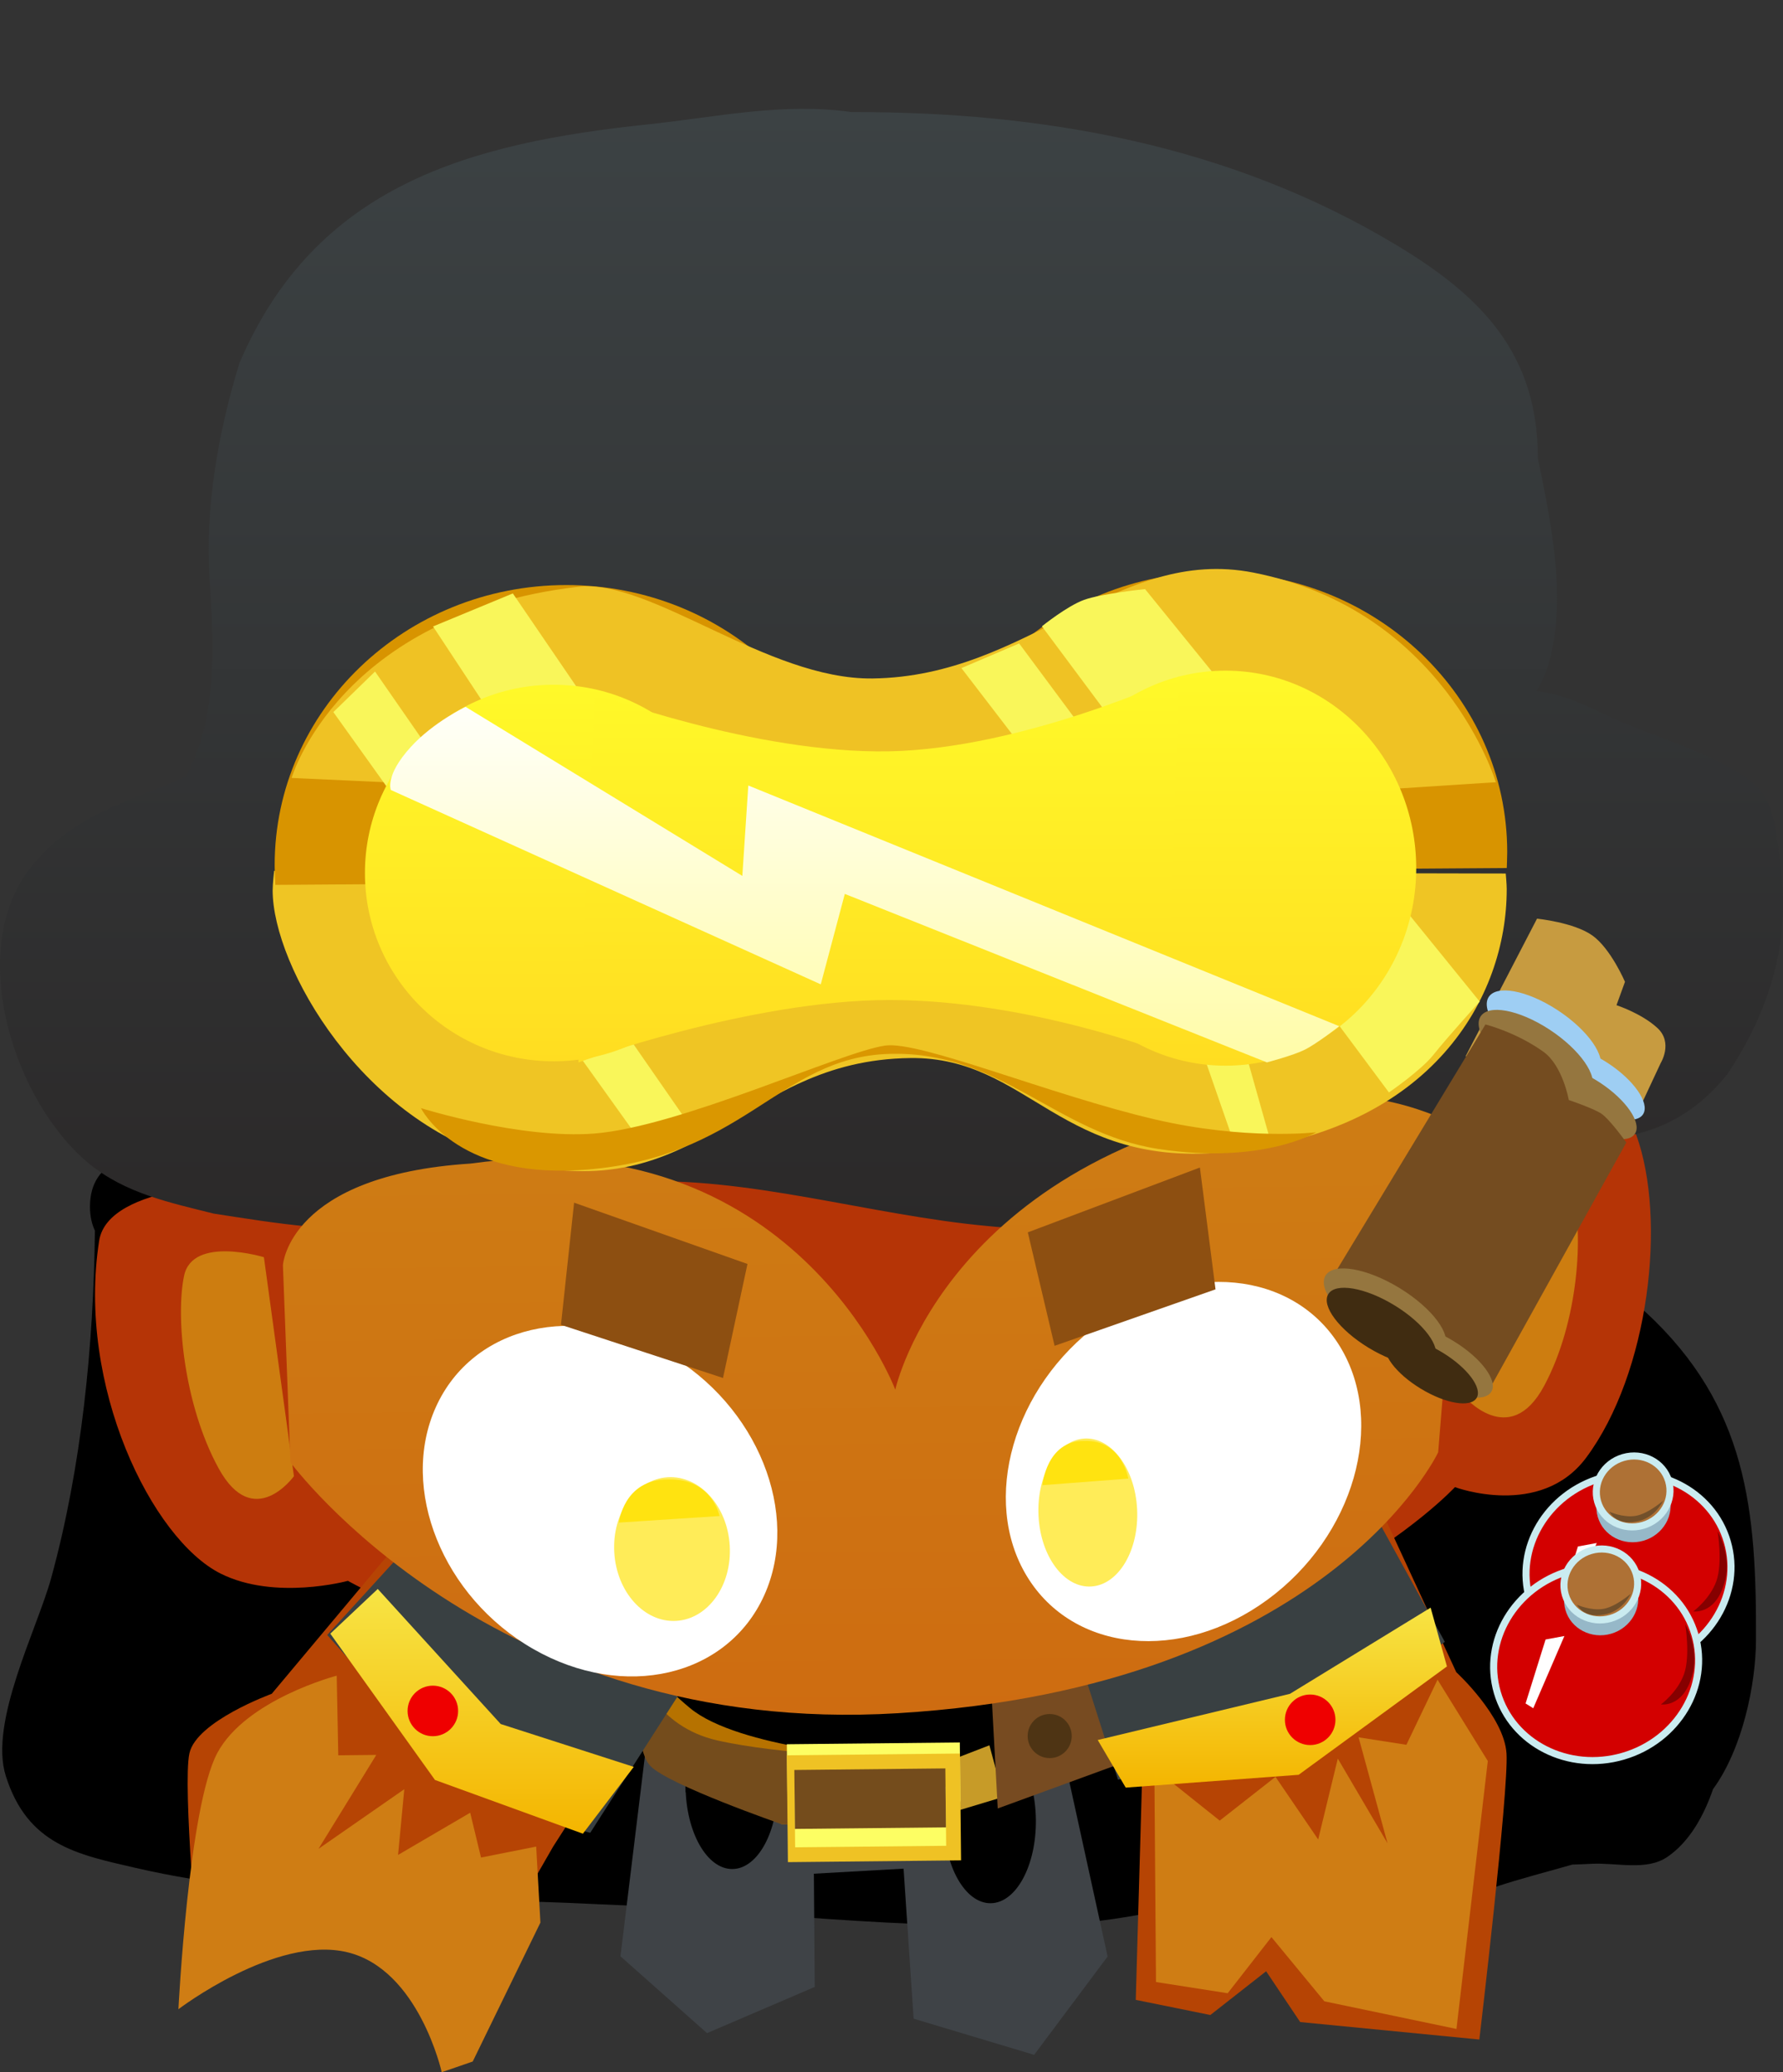 <svg version="1.1" xmlns="http://www.w3.org/2000/svg" xmlns:xlink="http://www.w3.org/1999/xlink" width="88.18" height="102.475" viewBox="0,0,88.18,102.475"><rect x="0" y="0" width="88.18" height="102.475" fill="#333333" stroke="none"/><defs><linearGradient x1="240" y1="129.277" x2="240" y2="184.667" gradientUnits="userSpaceOnUse" id="color-1"><stop offset="0" stop-color="#3c4244"/><stop offset="1" stop-color="#2b2929"/></linearGradient><linearGradient x1="219.75" y1="202.474" x2="219.75" y2="214.577" gradientUnits="userSpaceOnUse" id="color-2"><stop offset="0" stop-color="#f7e444"/><stop offset="1" stop-color="#f4b500"/></linearGradient><linearGradient x1="258.834" y1="203.398" x2="258.834" y2="212.298" gradientUnits="userSpaceOnUse" id="color-3"><stop offset="0" stop-color="#f7e444"/><stop offset="1" stop-color="#f4b500"/></linearGradient><linearGradient x1="239.07" y1="178.321" x2="239.381" y2="208.681" gradientUnits="userSpaceOnUse" id="color-4"><stop offset="0" stop-color="#ce7d14"/><stop offset="1" stop-color="#ce6c11"/></linearGradient><linearGradient x1="256.518" y1="157.061" x2="256.518" y2="176.597" gradientUnits="userSpaceOnUse" id="color-5"><stop offset="0" stop-color="#fff929"/><stop offset="1" stop-color="#ffdd21"/></linearGradient><linearGradient x1="223.288" y1="157.758" x2="223.288" y2="176.379" gradientUnits="userSpaceOnUse" id="color-6"><stop offset="0" stop-color="#fff929"/><stop offset="1" stop-color="#ffdd21"/></linearGradient><linearGradient x1="239.368" y1="157.35" x2="239.368" y2="176.434" gradientUnits="userSpaceOnUse" id="color-7"><stop offset="0" stop-color="#fff929"/><stop offset="1" stop-color="#ffdd21"/></linearGradient><linearGradient x1="238.675" y1="158.85" x2="238.675" y2="176.435" gradientUnits="userSpaceOnUse" id="color-8"><stop offset="0" stop-color="#fffff9"/><stop offset="1" stop-color="#fffca7"/></linearGradient></defs><g transform="translate(-195.91,-123.896)"><g data-paper-data="{&quot;isPaintingLayer&quot;:true}" fill-rule="nonzero" stroke-linejoin="miter" stroke-miterlimit="10" stroke-dasharray="" stroke-dashoffset="0" style="mix-blend-mode: normal"><path d="M203.201,181.068c3.496,-2.172 2.985,-6.068 3.981,-9.854c1.122,-4.261 2.615,-7.082 6.066,-9.745c4.226,-2.325 8.521,-2.756 13.204,-3.762c3.599,-0.773 7.137,-1.944 10.862,-1.632c3.589,0.301 7.087,1.622 10.565,2.478c6.188,1.524 13.374,3.051 17.475,8.508c0.886,1.179 3.445,7.069 4.104,8.54c1.563,3.487 2.99,7.01 4.317,10.57c1.205,0.756 2.381,1.622 3.526,2.615c5.02,4.652 5.482,9.755 5.453,16.227c-0.009,2.165 -0.659,5.355 -2.124,7.36c-0.448,1.296 -1.148,2.591 -2.254,3.348c-1.041,0.713 -2.508,0.278 -3.768,0.345c-0.312,0.017 -0.626,0.029 -0.94,0.039c-1.308,0.375 -2.608,0.707 -3.768,1.094c-3.149,1.04 -5.864,3.269 -9.108,4.031c-2.057,0.483 -1.649,-1.58 -1.606,-4.159c-3.641,0.792 -7.275,1.828 -10.994,1.995c-7.417,0.333 -15.263,-0.722 -22.704,-1.002c-7.554,-0.378 -15.494,-0.091 -22.898,-1.802c-2.87,-0.663 -5.309,-1.133 -6.39,-4.53c-0.848,-2.666 1.547,-7.267 2.244,-9.807c1.501,-5.476 2.094,-11.472 2.16,-17.172c-0.15,-0.314 -0.244,-0.704 -0.244,-1.187c0,-2.5 2.5,-2.5 2.5,-2.5l-0.006,0.009c0.082,-0.006 0.168,-0.009 0.256,-0.009c0.031,0 0.062,0 0.092,0.001z" fill="#000000" stroke="none" stroke-width="0.5" stroke-linecap="butt"/><path d="M212.455,166.427l4.987,-11.816c0,0 5.582,-10.441 7.561,-12.009c1.979,-1.568 11.312,-10.155 11.312,-10.155l0.74,12.709c0,0 6.055,-7.263 9.923,-11.192c2.52,-2.559 3.646,3.333 3.646,3.333c0,0 6.088,-6.486 6.236,-2.963c0.152,3.606 -0.135,10.955 -0.135,10.955l8.081,-2.917l2.314,7.817c0,0 1.032,3.557 1.179,6.532c0.164,3.308 0.574,20.615 0.574,20.615c0,0 6.44,-1.493 7.958,2.681c1.518,4.173 0.642,11.767 -2.472,15.96c-2.26,3.043 -6.494,1.461 -6.494,1.461c0,0 -8.189,8.913 -27.108,10.752c-14.301,1.39 -27.641,-6.118 -27.641,-6.118c0,0 -3.604,0.99 -6.297,-0.36c-3.388,-1.699 -7.124,-9.269 -6.006,-16.453c0.446,-2.866 7.33,-2.82 7.33,-2.82z" fill="#b53406" stroke="#6b0000" stroke-width="0" stroke-linecap="round"/><path d="M205.071,162.32l0.135,-0.195c1.469,-2.92 1.276,-6.381 1.07,-9.563c-0.231,-3.584 0.429,-7.307 1.474,-10.708c3.771,-8.817 11.376,-10.881 20.233,-11.811c3.368,-0.354 6.632,-1.09 10.029,-0.605c9.468,-0.021 18.732,1.627 26.958,6.577c4.211,2.534 6.992,5.362 6.998,10.546c0.645,3.153 1.429,6.839 0.563,10.051c-0.104,0.385 -0.35,1.016 -0.633,1.457c1.438,0.179 2.467,0.737 3.747,1.329c1.965,0.908 5.666,1.938 7.196,3.438c0.893,0.876 0.968,2.74 1.122,3.884c0.509,3.771 -0.532,7.152 -2.63,10.304c-4.052,5.013 -9.133,2.549 -14.636,3.3c-3.429,0.468 -7.459,0.892 -10.723,2.128c-3.655,1.384 -7.168,2.503 -11.176,2.078c-5.906,-0.537 -11.879,-2.494 -17.797,-2.196c-3.951,0.199 -7.384,1.711 -11.12,2.192c-3.136,0.404 -6.294,-0.135 -9.404,-0.615c-2.175,-0.545 -4.361,-0.999 -6.146,-2.459c-3.687,-3.015 -6.085,-10.377 -3.022,-14.498c1.978,-2.661 4.863,-3.39 7.722,-4.618c0,0 0.014,-0.006 0.04,-0.015z" fill="url(#color-1)" stroke="none" stroke-width="0.5" stroke-linecap="butt"/><path d="M268.396,176.127l3.529,-6.801c0,0 1.834,0.183 2.743,0.836c0.909,0.653 1.607,2.287 1.607,2.287l-0.42,1.156c0,0 1.246,0.406 2.027,1.131c0.781,0.725 0.162,1.726 0.162,1.726l-1.69,3.616z" fill="none" stroke="#6b0000" stroke-width="0" stroke-linecap="round"/><path d="M228.12,208.137c0,0 6.276,0.881 10.388,1.046c4.112,0.165 9.288,-1.736 9.288,-1.736l2.892,13.204l-3.634,4.862l-5.96,-1.788l-0.497,-7.42l-4.436,0.25l0.043,5.599l-5.327,2.285l-4.281,-3.799l1.526,-12.504z" fill="#3f4347" stroke="#772203" stroke-width="0" stroke-linecap="round"/><path d="M244.906,218.015c-1.258,0.013 -2.296,-1.812 -2.319,-4.076c-0.023,-2.264 0.978,-4.11 2.235,-4.122c1.258,-0.013 2.296,1.812 2.319,4.076c0.023,2.264 -0.978,4.11 -2.235,4.122z" fill="#000000" stroke="none" stroke-width="0" stroke-linecap="butt"/><path d="M232.134,216.324c-1.258,0.013 -2.296,-1.812 -2.319,-4.076c-0.023,-2.264 0.978,-4.11 2.235,-4.122c1.258,-0.013 2.296,1.812 2.319,4.076c0.023,2.264 -0.978,4.11 -2.235,4.122z" fill="#000000" stroke="none" stroke-width="0" stroke-linecap="butt"/><path d="M248.339,206.319l0.409,4.369l-9.609,4.653l-9.321,-2.82l-0.058,-5.648z" fill="#000000" stroke="#000000" stroke-width="0" stroke-linecap="round"/><path d="M242.576,211.081l2.266,-0.876l0.69,2.552l-2.929,0.883z" fill="#c79b28" stroke="#000000" stroke-width="0" stroke-linecap="round"/><path d="M239.482,214.335l-4.931,-0.234c0,0 -5.878,-3.637 -6.777,-4.575c-0.898,-0.938 0.052,-4.171 0.052,-4.171c0,0 -0.556,0.705 2.211,3.011c2.392,1.992 9.504,2.462 9.504,2.462z" fill="#b67200" stroke="#efc124" stroke-width="0" stroke-linecap="round"/><path d="M239.482,214.335l-4.931,-0.234c0,0 -5.577,-1.934 -6.475,-2.872c-0.898,-0.938 -0.52,-4.544 -0.52,-4.544c0,0 0.79,2.587 3.825,3.278c3.035,0.691 8.161,0.864 8.161,0.864z" fill="#744c1c" stroke="#efc124" stroke-width="0" stroke-linecap="round"/><path d="M236.747,206.401l4.928,-0.05l0.05,4.834l-4.928,0.05z" fill="#000000" stroke="#efc124" stroke-width="0" stroke-linecap="butt"/><path d="M234.824,210.153l8.555,-0.088l0.03,2.915l-8.555,0.088z" fill="#fdfe63" stroke="none" stroke-width="0" stroke-linecap="butt"/><path d="M234.823,210.7l8.563,-0.088l0.054,5.283l-8.563,0.088z" fill="#efc224" stroke="none" stroke-width="0" stroke-linecap="butt"/><path d="M235.204,212.336l7.469,-0.077l0.03,2.915l-7.469,0.077z" fill="#fdfe63" stroke="none" stroke-width="0" stroke-linecap="butt"/><path d="M235.194,211.425l7.469,-0.077l0.03,2.915l-7.469,0.077z" fill="#744c1c" stroke="none" stroke-width="0" stroke-linecap="butt"/><path d="M250.075,202.853l1.317,8.233l-6.138,2.243l-0.467,-8.621z" fill="#774b21" stroke="#c79b3c" stroke-width="0" stroke-linecap="round"/><path d="M247.812,208.658c0.602,-0.006 1.095,0.477 1.101,1.079c0.006,0.602 -0.477,1.095 -1.079,1.101c-0.602,0.006 -1.095,-0.477 -1.101,-1.079c-0.006,-0.602 0.477,-1.095 1.079,-1.101z" fill="#4e3414" stroke="none" stroke-width="0" stroke-linecap="butt"/><path d="M229.018,219.684l0.154,1.897" fill="none" stroke="#b66519" stroke-width="0" stroke-linecap="round"/><path d="M233.473,222.065l-0.164,-2.023" fill="none" stroke="#b66519" stroke-width="0" stroke-linecap="round"/><path d="M243.705,220.932l0.175,2.15" fill="none" stroke="#b66519" stroke-width="0" stroke-linecap="round"/><path d="M247.722,222.533l-0.134,-1.644" fill="none" stroke="#b66519" stroke-width="0" stroke-linecap="round"/><path d="M229.664,205.227l-6.393,9.979l-5.038,8.768c0,0 -1.755,-4.873 -5.012,-5.418c-3.286,-0.55 -7.497,2.299 -7.497,2.299c0,0 -0.79,-8.659 -0.447,-10.25c0.343,-1.592 4.072,-2.947 4.072,-2.947l8.949,-10.688" data-paper-data="{&quot;index&quot;:null}" fill="#b64404" stroke="#6b0000" stroke-width="0" stroke-linecap="round"/><path d="M212.64,210.7l1.88,-0.019l-2.858,4.644l4.243,-2.949l-0.309,3.251l3.568,-2.088l0.535,2.216l2.729,-0.541l0.209,3.758l-3.348,6.871l-1.533,0.528c0,0 -1.132,-5.087 -4.676,-5.934c-3.544,-0.847 -8.346,2.82 -8.346,2.82c0,0 0.502,-10.01 1.921,-12.667c1.42,-2.658 5.908,-3.828 5.908,-3.828z" fill="#cf7d14" stroke="#000000" stroke-width="0" stroke-linecap="round"/><path d="M219.336,196.806l11.824,8.268l-6.058,9.457c0,0 -3.83,-0.946 -5.662,-2.324c-2.366,-1.779 -7.347,-7.458 -7.347,-7.458z" fill="#394042" stroke="#000000" stroke-width="0" stroke-linecap="round"/><path d="M214.592,202.474l6.081,6.679l6.581,2.119l-2.517,3.305l-7.315,-2.658l-5.176,-7.235z" fill="url(#color-2)" stroke="#000000" stroke-width="0" stroke-linecap="round"/><path d="M212.455,166.427l4.987,-11.816c0,0 5.582,-10.441 7.561,-12.009c1.979,-1.568 11.312,-10.155 11.312,-10.155l0.74,12.709c0,0 6.855,-12.463 10.723,-16.392c2.52,-2.559 8.046,-4.867 8.046,-4.867c0,0 0.888,6.914 1.036,10.437c0.152,3.606 -0.135,10.955 -0.135,10.955l8.081,-2.917l2.314,7.817c0,0 1.032,3.557 1.179,6.532c0.164,3.308 0.574,20.615 0.574,20.615c0,0 6.44,-1.493 7.958,2.681c1.518,4.173 0.642,11.767 -2.472,15.96c-2.26,3.043 -6.494,1.461 -6.494,1.461c0,0 -8.189,8.913 -27.108,10.752c-14.301,1.39 -27.641,-6.118 -27.641,-6.118c0,0 -3.604,0.99 -6.297,-0.36c-3.388,-1.699 -7.124,-9.269 -6.006,-16.453c0.446,-2.866 7.125,-2.818 7.125,-2.818z" fill="none" stroke="#6b0000" stroke-width="0" stroke-linecap="round"/><path d="M268.285,192.916l1.11,-10.874c0,0 3.74,-1.17 4.289,0.807c0.549,1.977 0.314,6.373 -1.405,9.578c-1.719,3.206 -3.993,0.488 -3.993,0.488z" data-paper-data="{&quot;index&quot;:null}" fill="#cd7d10" stroke="#8a2b01" stroke-width="0" stroke-linecap="round"/><path d="M263.533,197.079l4.397,9.508c0,0 2.37,2.179 2.486,4.021c0.116,1.841 -1.344,14.147 -1.344,14.147l-8.86,-0.864l-1.684,-2.512l-2.759,2.164l-3.689,-0.749l0.31,-10.849l-2.84,-8.4" fill="#b64404" stroke="#6b0000" stroke-width="0" stroke-linecap="round"/><path d="M256.232,213.929l2.759,-2.164l2.111,3.097l0.97,-4l2.46,4.189l-1.431,-5.24l2.364,0.369l1.54,-3.219l2.486,4.021l-1.55,13.25l-6.533,-1.366l-2.618,-3.176l-2.163,2.776l-3.546,-0.554l-0.081,-10.564z" fill="#cf7d14" stroke="#000000" stroke-width="0" stroke-linecap="round"/><path d="M267.366,205.09c0,0 -6.172,4.355 -8.89,5.53c-0.937,0.405 -7.274,1.282 -7.274,1.282l-3.397,-10.66l14.379,-5.571z" data-paper-data="{&quot;index&quot;:null}" fill="#394042" stroke="#000000" stroke-width="0" stroke-linecap="round"/><path d="M267.47,206.305l-7.335,5.359l-8.551,0.634l-1.385,-2.354l9.506,-2.284l6.958,-4.262z" fill="url(#color-3)" stroke="#000000" stroke-width="0" stroke-linecap="round"/><path d="M210.447,196.898c0,0 -1.996,2.768 -3.726,-0.391c-1.729,-3.159 -2.131,-7.542 -1.705,-9.529c0.427,-1.987 3.946,-0.91 3.946,-0.91l1.484,10.829z" data-paper-data="{&quot;index&quot;:null}" fill="#cd7d10" stroke="#8a2b01" stroke-width="0" stroke-linecap="round"/><path d="M267.036,195.717c0,0 -5.459,11.613 -26.72,12.901c-20.034,1.214 -30.043,-12.407 -30.043,-12.407l-0.371,-9.749c0,0 0.273,-4.443 9.271,-5.024c15.963,-2.206 21.014,11.179 21.014,11.179c0,0 2.607,-11.981 20.32,-14.428c4.279,-0.591 7.828,1.574 7.828,1.574z" fill="url(#color-4)" stroke="#8a2b01" stroke-width="0" stroke-linecap="round"/><path d="M233.707,202.784c-1.822,4.039 -6.935,5.23 -11.42,2.661c-4.485,-2.57 -6.643,-7.927 -4.821,-11.966c1.822,-4.039 6.935,-5.23 11.42,-2.661c4.485,2.57 6.643,7.927 4.821,11.966z" fill="#ffffff" stroke="#954116" stroke-width="0" stroke-linecap="butt"/><path d="M250.293,189.338c4.278,-3.134 9.604,-2.614 11.895,1.16c2.292,3.774 0.682,9.375 -3.596,12.508c-4.278,3.134 -9.604,2.614 -11.895,-1.16c-2.292,-3.774 -0.682,-9.375 3.596,-12.508z" data-paper-data="{&quot;index&quot;:null}" fill="#ffffff" stroke="#954116" stroke-width="0" stroke-linecap="butt"/><path d="M256.025,187.657l-7.959,2.793l-1.325,-5.611l8.511,-3.206z" data-paper-data="{&quot;index&quot;:null}" fill="#8d4f11" stroke="#602a0d" stroke-width="0" stroke-linecap="round"/><path d="M224.302,183.371l8.575,3.031l-1.21,5.638l-8.014,-2.629z" data-paper-data="{&quot;index&quot;:null}" fill="#8d4f11" stroke="#602a0d" stroke-width="0" stroke-linecap="round"/><path d="M249.524,195.037c1.346,-0.093 2.521,1.469 2.623,3.489c0.102,2.02 -0.906,3.732 -2.253,3.825c-1.346,0.093 -2.521,-1.469 -2.623,-3.489c-0.102,-2.02 0.906,-3.732 2.253,-3.825z" data-paper-data="{&quot;index&quot;:null}" fill="#ffec58" stroke="none" stroke-width="0" stroke-linecap="butt"/><path d="M249.525,195.152c1.869,-0.073 2.188,1.865 2.188,1.865l-4.249,0.325c0,0 0.191,-2.203 2.061,-2.19z" data-paper-data="{&quot;index&quot;:null}" fill="#ffe310" stroke="none" stroke-width="0" stroke-linecap="butt"/><path d="M228.936,196.949c1.577,-0.093 2.949,1.422 3.064,3.383c0.116,1.962 -1.069,3.627 -2.646,3.72c-1.577,0.093 -2.949,-1.422 -3.064,-3.383c-0.116,-1.962 1.069,-3.627 2.646,-3.72z" data-paper-data="{&quot;index&quot;:null}" fill="#ffec58" stroke="none" stroke-width="0" stroke-linecap="butt"/><path d="M228.937,197.06c2.189,-0.075 2.559,1.807 2.559,1.807l-4.976,0.325c0,0 0.228,-2.141 2.417,-2.132z" data-paper-data="{&quot;index&quot;:null}" fill="#ffe310" stroke="none" stroke-width="0" stroke-linecap="butt"/><path d="M268.396,176.127l3.529,-6.801c0,0 1.834,0.183 2.743,0.836c0.909,0.653 1.607,2.287 1.607,2.287l-0.42,1.156c0,0 1.246,0.406 2.027,1.131c0.781,0.725 0.162,1.726 0.162,1.726l-1.69,3.616z" fill="#c79b40" stroke="#000000" stroke-width="0" stroke-linecap="round"/><path d="M271.595,176.191c-1.515,-0.989 -2.445,-2.316 -2.076,-2.965c0.369,-0.648 1.896,-0.372 3.412,0.617c1.515,0.989 2.445,2.316 2.076,2.965c-0.369,0.648 -1.896,0.372 -3.412,-0.617z" fill="#9ecef3" stroke="none" stroke-width="0" stroke-linecap="butt"/><path d="M274.291,178.454c-1.285,-0.838 -2.072,-1.963 -1.76,-2.513c0.313,-0.55 1.607,-0.315 2.892,0.523c1.285,0.838 2.072,1.963 1.76,2.513c-0.313,0.55 -1.607,0.315 -2.892,-0.523z" fill="#9ecef3" stroke="none" stroke-width="0" stroke-linecap="butt"/><path d="M271.195,177.152c-1.515,-0.989 -2.445,-2.316 -2.076,-2.965c0.369,-0.648 1.896,-0.372 3.412,0.617c1.515,0.989 2.445,2.316 2.076,2.965c-0.369,0.648 -1.896,0.372 -3.412,-0.617z" fill="#95763f" stroke="none" stroke-width="0" stroke-linecap="butt"/><path d="M273.891,179.415c-1.285,-0.838 -2.072,-1.963 -1.76,-2.513c0.313,-0.55 1.607,-0.315 2.892,0.523c1.285,0.838 2.072,1.963 1.76,2.513c-0.313,0.55 -1.607,0.315 -2.892,-0.523z" fill="#95763f" stroke="none" stroke-width="0" stroke-linecap="butt"/><path d="M269.375,174.558c0,0 1.5,0.373 2.863,1.348c0.963,0.689 1.258,2.388 1.258,2.388c0,0 1.142,0.388 1.573,0.65c0.425,0.258 1.273,1.451 1.273,1.451l-6.616,11.925l-8.082,-4.994z" fill="#744c20" stroke="#000000" stroke-width="0" stroke-linecap="round"/><path d="M263.687,189.937c-1.621,-0.988 -2.616,-2.315 -2.221,-2.963c0.395,-0.649 2.03,-0.374 3.652,0.614c1.621,0.988 2.616,2.315 2.221,2.963c-0.395,0.649 -2.03,0.374 -3.652,-0.614z" fill="#95763f" stroke="none" stroke-width="0" stroke-linecap="butt"/><path d="M266.571,192.199c-1.374,-0.837 -2.217,-1.962 -1.882,-2.512c0.335,-0.55 1.721,-0.317 3.095,0.521c1.374,0.837 2.217,1.962 1.882,2.511c-0.335,0.55 -1.721,0.317 -3.095,-0.521z" fill="#95763f" stroke="none" stroke-width="0" stroke-linecap="butt"/><path d="M263.588,190.543c-1.45,-0.883 -2.339,-2.07 -1.986,-2.65c0.353,-0.58 1.815,-0.334 3.265,0.549c1.45,0.883 2.339,2.07 1.986,2.65c-0.353,0.58 -1.815,0.334 -3.265,-0.549z" fill="#402c11" stroke="none" stroke-width="0" stroke-linecap="butt"/><path d="M266.168,192.565c-1.229,-0.749 -1.983,-1.754 -1.683,-2.246c0.3,-0.492 1.539,-0.283 2.768,0.466c1.229,0.749 1.983,1.754 1.683,2.246c-0.3,0.492 -1.539,0.283 -2.768,-0.466z" fill="#402c11" stroke="none" stroke-width="0" stroke-linecap="butt"/><path d="M239.646,172.789l29.038,-0.297z" fill="none" stroke="#be7e01" stroke-width="0" stroke-linecap="round"/><path d="M270.428,166.821l-28.795,0.2c0,0 -0.035,-0.642 -0.035,-0.968c-0.006,-7.648 6.449,-13.853 14.416,-13.859c7.968,-0.006 14.431,6.189 14.437,13.837c0,0.265 -0.022,0.789 -0.022,0.789z" data-paper-data="{&quot;index&quot;:null}" fill="#d89400" stroke="none" stroke-width="0" stroke-linecap="butt"/><path d="M270.426,167.883c0.004,5.279 -3.633,11.922 -13.763,12.978c-8.299,0.865 -9.867,-4.71 -15.722,-4.642c-8.558,0.099 -10.211,7.566 -19.897,5.094c-7.199,-1.837 -11.647,-9.62 -11.65,-13.384c-0,-0.325 0.073,-0.968 0.073,-0.968l60.911,0.133c0,0 0.049,0.524 0.049,0.789z" fill="#efc524" stroke="none" stroke-width="0" stroke-linecap="butt"/><path d="M270.451,166.282l-29.039,0.022z" fill="none" stroke="#be7e01" stroke-width="0" stroke-linecap="round"/><path d="M238.324,167.455l-28.795,0.2c0,0 -0.035,-0.642 -0.035,-0.968c-0.006,-7.648 6.449,-13.853 14.416,-13.859c7.968,-0.006 14.431,6.189 14.437,13.837c0,0.265 -0.022,0.789 -0.022,0.789z" data-paper-data="{&quot;index&quot;:null}" fill="#d89400" stroke="none" stroke-width="0" stroke-linecap="butt"/><path d="M220.401,162.827l-10.07,-0.46c0,0 2.356,-8.053 14.148,-9.452c3.597,-0.427 9.376,4.598 14.579,4.533c7.764,-0.097 12.08,-6.566 18.849,-5.234c9.439,1.859 11.982,10.365 11.982,10.365l-12.098,0.781c0,0 -4.136,-1.166 -19.408,-1.099c-15.272,0.067 -17.983,0.565 -17.983,0.565z" fill="#efc224" stroke="#f6e143" stroke-width="0" stroke-linecap="round"/><path d="M214.458,157.104l15.875,22.891l-2.271,1.008l-15.666,-21.892z" fill="#f9f65a" stroke="#000000" stroke-width="0" stroke-linecap="round"/><path d="M221.272,153.242l13.885,20.349l-5.518,-0.034l-12.312,-18.682z" fill="#f9f65a" stroke="#000000" stroke-width="0" stroke-linecap="round"/><path d="M246.314,155.715l8.861,11.941l3.597,12.77l-1.83,-0.004l-3.754,-10.804l-9.731,-12.684z" fill="#f9f65a" stroke="#000000" stroke-width="0" stroke-linecap="round"/><path d="M249.523,153.561c0.86,-0.31 3.017,-0.533 3.017,-0.533l16.55,20.399c0,0 -1.615,1.78 -2.282,2.624c-0.621,0.786 -2.207,1.868 -2.207,1.868l-17.162,-23.051c0,0 1.244,-1.004 2.084,-1.307z" fill="#f9f65a" stroke="#000000" stroke-width="0" stroke-linecap="round"/><path d="M265.95,166.822c0.004,5.395 -4.216,9.771 -9.425,9.775c-5.209,0.004 -9.435,-4.366 -9.439,-9.761c-0.004,-5.395 4.216,-9.771 9.425,-9.775c5.209,-0.004 9.435,4.366 9.439,9.761z" fill="url(#color-5)" stroke="none" stroke-width="0" stroke-linecap="butt"/><path d="M238.347,166.916l-29.039,0.022z" fill="none" stroke="#be7e01" stroke-width="0" stroke-linecap="round"/><path d="M232.618,167.062c0.004,5.142 -4.17,9.314 -9.323,9.318c-5.153,0.004 -9.333,-4.162 -9.337,-9.304c-0.004,-5.142 4.17,-9.314 9.323,-9.318c5.153,-0.004 9.333,4.162 9.337,9.304z" fill="url(#color-6)" stroke="none" stroke-width="0" stroke-linecap="butt"/><path d="M225.321,158.192c0,0 7.897,2.983 14.555,2.859c6.657,-0.125 14.345,-3.7 14.345,-3.7l-0.601,18.652c0,0 -6.816,-2.659 -13.735,-2.654c-6.919,0.005 -15.37,3.086 -15.37,3.086z" fill="url(#color-7)" stroke="#000000" stroke-width="0" stroke-linecap="round"/><path d="M216.728,178.695c0,0 4.909,1.542 8.565,1.258c4.248,-0.33 12.19,-4.033 14.389,-4.35c1.731,-0.249 8.139,2.434 13.333,3.647c4.5,1.051 7.987,0.641 7.987,0.641c0,0 -2.665,1.606 -7.788,0.826c-5.09,-0.776 -7.808,-4.868 -13.326,-4.704c-5.518,0.164 -7.19,5.273 -15.368,5.75c-6.136,0.358 -7.791,-3.069 -7.791,-3.069z" fill="#da9700" stroke="#000000" stroke-width="0" stroke-linecap="round"/><path d="M262.143,174.643c0,0 -1.085,0.854 -1.709,1.166c-0.562,0.281 -1.868,0.625 -1.868,0.625l-20.875,-8.332l-1.189,4.473l-21.263,-9.613c0,0 -0.306,-0.705 0.983,-2.123c1.12,-1.232 2.713,-1.989 2.713,-1.989l13.688,8.362l0.295,-4.472l29.226,11.904z" fill="url(#color-8)" stroke="#000000" stroke-width="0" stroke-linecap="round"/><path d="M259.456,208.944c0,-0.69 0.56,-1.25 1.25,-1.25c0.69,0 1.25,0.56 1.25,1.25c0,0.69 -0.56,1.25 -1.25,1.25c-0.69,0 -1.25,-0.56 -1.25,-1.25z" fill="#ef0000" stroke="none" stroke-width="0.5" stroke-linecap="butt"/><path d="M216.067,208.506c0,-0.69 0.56,-1.25 1.25,-1.25c0.69,0 1.25,0.56 1.25,1.25c0,0.69 -0.56,1.25 -1.25,1.25c-0.69,0 -1.25,-0.56 -1.25,-1.25z" fill="#ef0000" stroke="none" stroke-width="0.5" stroke-linecap="butt"/><g><path d="M275.115,196.984c2.7,-0.786 5.486,0.627 6.222,3.157c0.737,2.53 -0.855,5.218 -3.555,6.004c-2.7,0.786 -5.486,-0.627 -6.222,-3.157c-0.737,-2.53 0.855,-5.218 3.555,-6.004z" fill="#d30000" stroke="#caebf0" stroke-width="0.35" stroke-linecap="butt"/><path d="M281.155,202.285c-0.451,1.461 -1.502,1.299 -1.502,1.299c0,0 0.829,-0.611 1.144,-1.505c0.315,-0.894 0.06,-2.448 0.06,-2.448c0,0 0.784,1.285 0.297,2.655z" fill="#860000" stroke="#000000" stroke-width="0" stroke-linecap="round"/><path d="M274.93,198.913c-0.272,-0.933 0.3,-1.921 1.276,-2.205c0.977,-0.284 1.989,0.242 2.26,1.175c0.272,0.933 -0.3,1.921 -1.276,2.205c-0.977,0.284 -1.989,-0.242 -2.26,-1.175z" fill="#96b8c8" stroke="#caebf0" stroke-width="0" stroke-linecap="butt"/><path d="M272.959,203.536l0.989,-3.163l0.931,-0.172l-1.541,3.572z" fill="#ffffff" stroke="#000000" stroke-width="0" stroke-linecap="round"/><path d="M276.191,195.973c0.969,-0.282 1.974,0.24 2.244,1.167c0.27,0.927 -0.297,1.907 -1.267,2.189c-0.969,0.282 -1.974,-0.24 -2.244,-1.167c-0.27,-0.927 0.297,-1.907 1.267,-2.189z" fill="#ae7135" stroke="#caebf0" stroke-width="0.35" stroke-linecap="butt"/><path d="M276.822,199.142c-0.984,0.198 -1.319,-0.487 -1.319,-0.487c0,0 0.67,0.303 1.289,0.206c0.618,-0.097 1.368,-0.751 1.368,-0.751c0,0 -0.389,0.885 -1.338,1.032z" fill="#72502b" stroke="#000000" stroke-width="0" stroke-linecap="round"/></g><g><path d="M273.515,201.584c2.7,-0.786 5.486,0.627 6.222,3.157c0.737,2.53 -0.855,5.218 -3.555,6.004c-2.7,0.786 -5.486,-0.627 -6.222,-3.157c-0.737,-2.53 0.855,-5.218 3.555,-6.004z" fill="#d30000" stroke="#caebf0" stroke-width="0.35" stroke-linecap="butt"/><path d="M279.555,206.885c-0.451,1.461 -1.502,1.299 -1.502,1.299c0,0 0.829,-0.611 1.144,-1.505c0.315,-0.894 0.06,-2.448 0.06,-2.448c0,0 0.784,1.285 0.297,2.655z" fill="#860000" stroke="#000000" stroke-width="0" stroke-linecap="round"/><path d="M273.33,203.513c-0.272,-0.933 0.3,-1.921 1.276,-2.205c0.977,-0.284 1.989,0.242 2.26,1.175c0.272,0.933 -0.3,1.921 -1.276,2.205c-0.977,0.284 -1.989,-0.242 -2.26,-1.175z" fill="#96b8c8" stroke="#caebf0" stroke-width="0" stroke-linecap="butt"/><path d="M271.359,208.136l0.989,-3.163l0.931,-0.172l-1.541,3.572z" fill="#ffffff" stroke="#000000" stroke-width="0" stroke-linecap="round"/><path d="M274.591,200.573c0.969,-0.282 1.974,0.24 2.244,1.167c0.27,0.927 -0.297,1.907 -1.267,2.189c-0.969,0.282 -1.974,-0.24 -2.244,-1.167c-0.27,-0.927 0.297,-1.907 1.267,-2.189z" fill="#ae7135" stroke="#caebf0" stroke-width="0.35" stroke-linecap="butt"/><path d="M275.222,203.742c-0.984,0.198 -1.319,-0.487 -1.319,-0.487c0,0 0.67,0.303 1.289,0.206c0.618,-0.097 1.368,-0.751 1.368,-0.751c0,0 -0.389,0.885 -1.338,1.032z" fill="#72502b" stroke="#000000" stroke-width="0" stroke-linecap="round"/></g></g></g></svg>